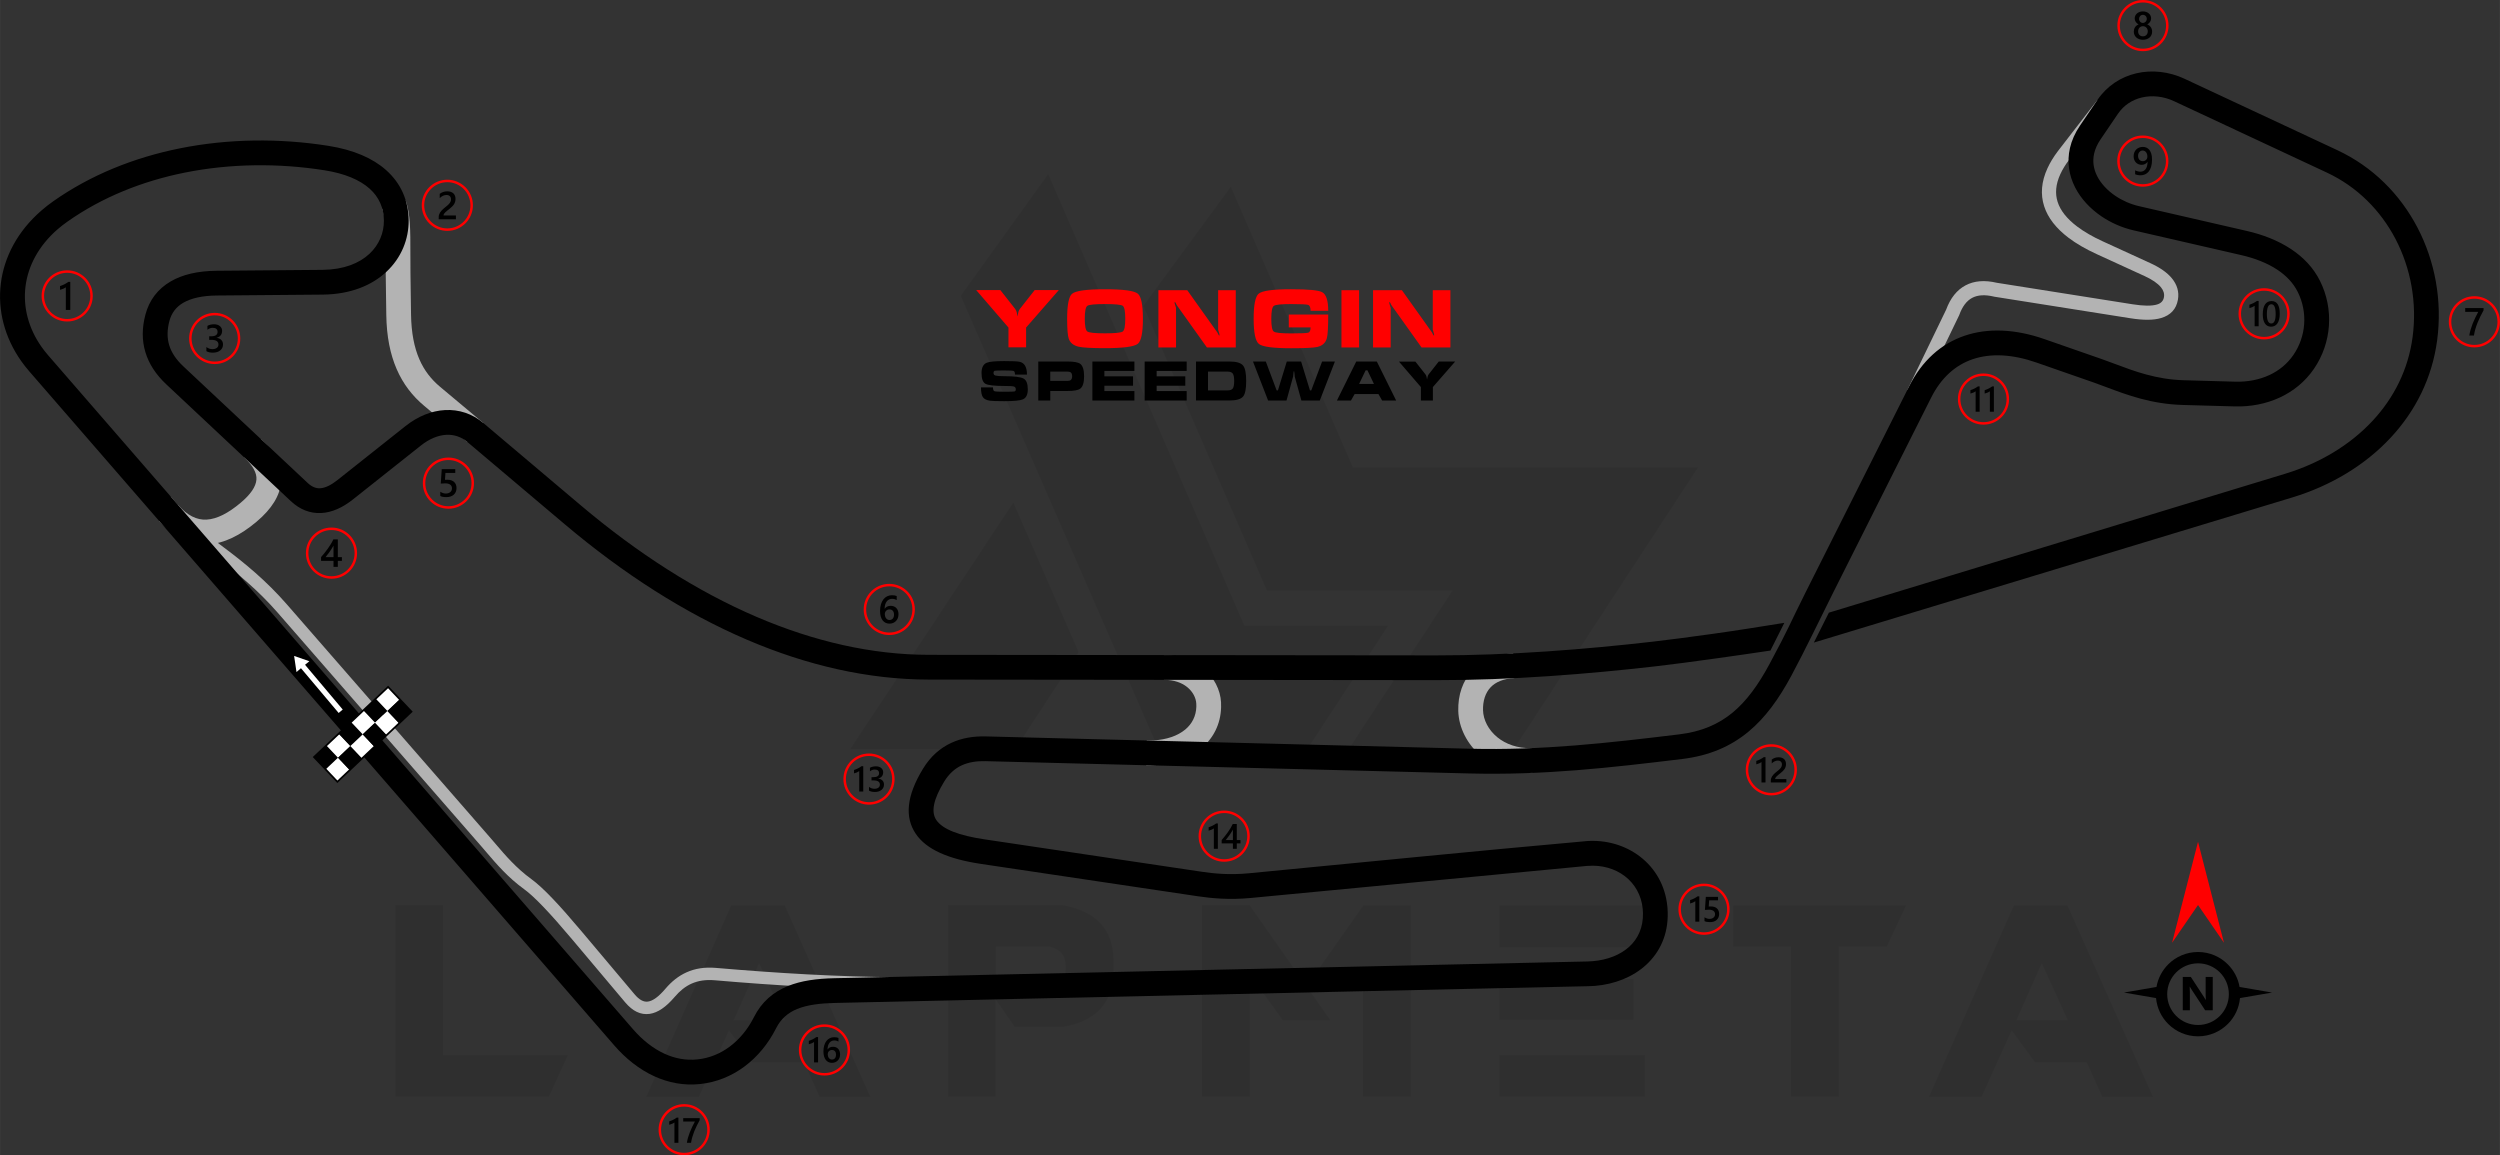 <?xml version="1.0" encoding="UTF-8"?>
<!DOCTYPE svg PUBLIC "-//W3C//DTD SVG 1.1//EN" "http://www.w3.org/Graphics/SVG/1.1/DTD/svg11.dtd">
<!-- Creator: CorelDRAW 2021 (64-Bit) -->
<svg xmlns="http://www.w3.org/2000/svg" xml:space="preserve" width="9.781in" height="4.52in" version="1.1" style="shape-rendering:geometricPrecision; text-rendering:geometricPrecision; image-rendering:optimizeQuality; fill-rule:evenodd; clip-rule:evenodd"
viewBox="0 0 7155.05 3306.56"
 xmlns:xlink="http://www.w3.org/1999/xlink"
 xmlns:xodm="http://www.corel.com/coreldraw/odm/2003">
 <rect x="0" y="0" width="7155.05" height="3306.56" fill="#333333" stroke="none"/>
 <defs>
  <style type="text/css">
   <![CDATA[
    .fil4 {fill:black}
    .fil5 {fill:white}
    .fil6 {fill:black;fill-rule:nonzero}
    .fil2 {fill:black;fill-rule:nonzero}
    .fil1 {fill:#B3B3B3;fill-rule:nonzero}
    .fil3 {fill:red;fill-rule:nonzero}
    .fil7 {fill:white;fill-rule:nonzero}
    .fil0 {fill:black;fill-opacity:0.071}
   ]]>
  </style>
 </defs>
 <g id="Layer_x0020_1">
  <path class="fil0" d="M1131.78 3138.58l0 -548.04 136.1 0 0 429.18 357.5 0 -54.44 118.86 -439.16 0zm1617.8 -2291.96l566.19 1297.51 425.55 0 231.37 -352.96 -411.03 0 -561.65 -1292.97 -250.43 348.42zm773.06 -312.13l349.33 803 988.1 0 -527.17 805.73 -471.82 0 0 -0.91 295.8 -451.86 -530.8 0 -353.87 -814.8 250.43 -341.16zm-435.53 1331.99l-181.47 277.65 -471.82 0 0 -0.91 466.38 -705.01 186.91 428.27zm-596.13 1273.01l-145.17 0 -44.46 -98.9 -147.9 0 -67.14 -91.64 -86.2 190.54 -150.62 0 243.17 -548.04 153.34 0 244.98 548.04zm-244.08 -219.58l-74.4 -163.32 -72.59 163.32 146.99 0zm603.39 -88.92l165.14 0c23.59,-7.26 35.38,-29.04 34.48,-65.33 0,-29.94 -14.52,-49 -45.36,-56.26l-154.25 0 0 121.59zm54.44 108.88l-55.35 -79.85 0 278.56 -136.1 0 0 -548.04 327.55 0c96.18,17.24 145.17,68.96 146.08,156.97l0 32.67c-0.91,88.92 -49,142.45 -144.27,158.79l-137.92 -0 0 0.91zm902.81 -19.96l-136.1 0 -94.36 -130.66 -0 349.33 -137.01 0 0 -548.04 136.1 0 231.38 329.37zm94.36 -328.46l136.1 0 0 547.13 -137.01 0 0 -335.72 -147.9 0 148.81 -211.41zm805.72 428.27l0 118.86 -416.47 0 0 -118.86 416.47 0zm-32.66 -217.76l0 117.05 -383.81 0 0 -117.05 383.81 0zm59.88 -210.51l-59.88 119.77 -383.81 0 0 -119.77 443.69 0zm390.16 117.95l-164.23 0 0 -117.95 494.51 0 -55.35 117.95 -137.01 0 0 429.18 -137.01 0 0 -429.18 -0.91 0zm1037.1 430.08l-145.18 0 -44.46 -98.9 -147.9 0 -67.14 -91.64 -86.2 190.54 -150.62 0 243.17 -548.04 153.34 0 244.98 548.04zm-244.08 -219.58l-74.4 -163.32 -72.59 163.32 146.99 0z"/>
  <path class="fil1" d="M1337.67 1265.08l-123.96 -103.77c-32.88,-27.53 -59.68,-61.46 -78.57,-105.05 -18.27,-42.17 -28.74,-92.94 -29.61,-155.25l-1.64 -118.24c-0.28,-20.44 -0.26,-39.8 -0.24,-57.91 0.05,-56.77 0.1,-100.28 -9.58,-127.4l66.96 -23.89c13.57,38.05 13.53,87.19 13.46,151.29 -0.02,17.73 -0.03,36.7 0.24,57.07l1.64 118.24c0.73,52.45 9.13,94.24 23.77,128.03 14.03,32.36 34.21,57.81 59.12,78.66l123.96 103.77 -45.56 54.45z"/>
  <path class="fil1" d="M3282 2119.36c6.27,0.16 12.75,0.05 19.39,-0.31 37.51,-2.06 68.91,-12.99 90.59,-30.89 19.58,-16.15 31.3,-38.67 31.99,-65.82 0.06,-2.54 0.01,-5.48 -0.18,-8.81 -0.88,-15.98 -9.7,-34.09 -26.7,-47.54 -15.22,-12.05 -37.04,-20.25 -65.87,-20.28l0 -70.84c46.44,0.05 83.07,14.44 109.76,35.56 34.01,26.92 51.76,64.88 53.65,99.21 0.25,4.51 0.31,9.31 0.18,14.36 -1.24,49.01 -22.43,89.67 -57.83,118.88 -33.29,27.46 -78.97,44.1 -131.71,47 -7.81,0.43 -16.13,0.54 -24.94,0.31l1.66 -70.84z"/>
  <path class="fil1" d="M4385.28 2212.1c-59.45,1.33 -108.57,-17.65 -144.43,-46.88 -42.21,-34.42 -66.02,-83.26 -67.22,-130.84 -1.12,-44.59 12.27,-86.21 41.86,-116.89 26.34,-27.31 64.56,-45.1 115.52,-47.42l3.06 70.84c-31.13,1.42 -53.3,11.06 -67.47,25.75 -15.71,16.29 -22.78,39.9 -22.13,66.05 0.69,27.52 15.25,56.42 41.1,77.5 23.79,19.39 57.12,31.97 98.32,31.05l1.39 70.84z"/>
  <path class="fil1" d="M5459.17 1115.36l110.75 -229.09c12.3,-33.28 30.85,-56.49 55.66,-69.63 24.67,-13.06 54.47,-15.49 89.4,-7.3l388.7 61.55c30.73,4.86 54.3,5.34 70.15,0.51 11.04,-3.36 17.61,-10.07 19.47,-20.7 1.75,-10.02 -1.29,-19.47 -8.43,-28.27 -9.47,-11.67 -25.49,-22.46 -46.9,-32.27l-137.21 -62.87c-31.54,-14.45 -58.5,-30.07 -80.59,-46.8 -35.44,-26.85 -59.05,-56.95 -69.71,-90.17 -10.92,-33.99 -8.15,-70.29 9.46,-108.71 7.44,-16.22 17.43,-32.69 30.05,-49.35l112.99 -146.23 32.38 24.45 -112.99 146.23c-11,14.52 -19.52,28.44 -25.6,41.73 -13.19,28.78 -15.48,55.32 -7.71,79.5 8.01,24.96 26.85,48.4 55.58,70.17 19.95,15.12 44.37,29.25 72.97,42.35l137.21 62.87c27.06,12.4 48.01,26.91 61.51,43.54 14.75,18.18 20.9,38.46 17,60.81 -4.77,27.29 -20.88,44.28 -47.73,52.45 -22.03,6.7 -51.55,6.56 -88.25,0.75l-389.2 -61.63 -1.51 -0.32c-25.42,-6.1 -46.15,-4.9 -62.15,3.57 -15.83,8.39 -28.12,24.61 -36.85,48.66l-0.38 1.05 -111.56 230.75 -36.51 -17.62z"/>
  <path class="fil1" d="M508.84 1444.53c27.08,31.2 54.58,44.08 82.1,42.66 30.24,-1.56 63.15,-19.07 97.54,-48.03 28.5,-23.99 43.84,-46.06 45.35,-66.43 1.43,-19.11 -10.02,-40.16 -34.94,-63.53l48.62 -51.67c41.55,38.96 60.26,78.95 57.16,120.48 -3.01,40.28 -26.88,78.49 -70.63,115.33 -46,38.73 -92.72,62.28 -139.5,64.7 -49.5,2.56 -96.42,-17.68 -139.33,-67.11l53.62 -46.39z"/>
  <path class="fil1" d="M2572.78 2832.38c-88.79,-0.69 -176.37,-3.59 -263.6,-8.21 -88.35,-4.67 -175.77,-11.02 -263.32,-18.56 -26.27,-2.26 -47.91,1.29 -66.27,9.46l-0.07 0c-18.47,8.21 -34.18,21.26 -48.31,37.87 -24.96,29.33 -48.67,45.62 -72.1,48.86 -25.45,3.52 -48.49,-7.57 -70.14,-33.29l-151.81 -180.31c-30.74,-36.51 -57.51,-66.95 -80.82,-91.39 -22.48,-23.57 -41.23,-40.96 -56.67,-52.16 -46.25,-33.58 -79.23,-72.22 -107.32,-105.14 -5.31,-6.22 -10.39,-12.18 -14.12,-16.46l-583.81 -669.82c-28.11,-32.25 -57.37,-60.9 -87.04,-87.05 -29.62,-26.1 -59.63,-49.65 -89.32,-71.81 -72.1,-53.8 -97.44,-79.51 -156.61,-150.31l27.23 -22.78c57.48,68.78 80.61,92.37 150.64,144.61 30.32,22.62 61.04,46.74 91.54,73.62 30.44,26.83 60.72,56.52 90.24,90.39l583.81 669.82c5.53,6.34 9.93,11.5 14.39,16.73 26.79,31.39 58.25,68.25 101.21,99.44 17.12,12.42 37.46,31.23 61.53,56.47 23.23,24.36 50.51,55.39 82.21,93.05l151.81 180.31c13.2,15.68 25.77,22.64 38.2,20.93 14.46,-2 30.94,-14.23 50.02,-36.64 17.42,-20.47 37.16,-36.73 60.89,-47.29 23.85,-10.64 51.22,-15.32 83.62,-12.53 88.67,7.63 175.91,13.99 262.21,18.56 87.42,4.63 174.51,7.53 261.94,8.21l-0.14 35.42z"/>
  <path class="fil2" d="M5165.24 1700.3l298.52 -594.07c37.29,-74.21 91.97,-122.36 158.52,-145.17 67.2,-23.03 145.49,-19.59 229.07,9.53l164.46 57.31c13.14,4.58 25.22,9.13 37.76,13.85 54.28,20.43 117.68,44.31 195.97,46.5l148.18 4.15c34.59,0.96 68.34,-5.35 97.9,-19.18 26.99,-12.62 50.59,-31.64 68.15,-57.22 18.33,-26.71 28.69,-57.3 30.85,-88.42 2.17,-31.19 -3.86,-62.96 -18.32,-91.97 -12.99,-26.06 -33.25,-46.76 -57.48,-62.99 -30.27,-20.27 -66.9,-33.86 -103.97,-42.39l-308.68 -70.99c-32.69,-7.51 -64.34,-21.44 -91.88,-40.15 -31.91,-21.67 -58.47,-49.97 -75.08,-82.48 -17.51,-34.26 -24.11,-72.81 -14.85,-113.06 4.87,-21.21 14.21,-42.73 28.75,-64.14l49.86 -73.4c27.48,-40.46 67.12,-65.78 110.95,-76.12 44.6,-10.52 93.64,-5.28 138.26,15.57l437.54 204.44c101.26,47.32 179.49,126.4 229.09,221.28 50.64,96.86 71.43,210.22 56.39,322.92 -14.45,108.31 -62.16,202.09 -131.97,277.47 -73.83,79.72 -172.31,138.62 -282.03,172.02l-1369.86 415.52 42.95 -85.61 1306.35 -397.69c97.98,-29.83 185.52,-81.99 250.64,-152.3 60.15,-64.94 101.23,-145.6 113.64,-238.58 13.11,-98.23 -4.92,-196.86 -48.89,-280.97 -42.62,-81.52 -109.66,-149.4 -196.31,-189.89l-437.54 -204.44c-29.92,-13.98 -62.6,-17.54 -92.15,-10.57 -27.18,6.41 -51.65,21.95 -68.44,46.68l-49.86 73.4c-9.29,13.67 -15.2,27.17 -18.2,40.24 -5.28,22.95 -1.41,45.13 8.74,65 11.05,21.62 29.38,40.89 51.75,56.09 20.22,13.73 43.63,24 67.98,29.6l308.68 70.99c44.61,10.26 89.38,27.08 127.59,52.66 34.08,22.82 62.8,52.41 81.65,90.22 20.16,40.45 28.57,84.8 25.54,128.36 -3.03,43.62 -17.5,86.43 -43.08,123.7 -25.02,36.46 -58.53,63.51 -96.76,81.39 -39.76,18.6 -84.51,27.12 -129.86,25.85l-148.18 -4.15c-90.43,-2.53 -159.71,-28.62 -219.02,-50.94 -12.97,-4.88 -25.45,-9.58 -36.09,-13.29l-164.46 -57.31c-68.22,-23.77 -130.66,-27.08 -182.67,-9.25 -49.12,16.83 -89.87,53.17 -118.23,109.61l-280.38 557.97c-39.61,78.83 -78.17,160.49 -119.8,238.05 -35.96,66.9 -74.72,120.37 -122.76,160.17 -51.39,42.57 -112.25,68.84 -189.85,78.26 -103.19,12.52 -202.3,24.2 -302.09,32.11 -99.67,7.89 -200.26,11.97 -306.75,9.27l-1385.67 -35.21c-24.46,-0.62 -47.48,2.76 -67.56,12.08 -19.13,8.88 -36.18,23.68 -50,46.36 -31.2,51.19 -38.12,87.12 -22.49,110.11 18.07,26.57 64.79,44.29 137.91,55.2l620.69 92.59c17.82,2.66 38.08,5.15 60.05,6.25 22.53,1.13 47.52,0.97 74.78,-1.62 321.32,-30.63 643.1,-63.37 964.54,-91.9l0.14 -0.14c58.35,-4.82 113.69,11.68 156.08,44.32 42.93,33.06 72.31,82.44 78.07,142.9l0.21 2.65 0.14 0.28c0.3,3.65 0.52,8.46 0.65,14.39 1.39,62.76 -22.34,113.21 -61.57,149.35 -37.93,34.93 -90.01,55.68 -147.13,60.4 -4.84,0.4 -11.03,0.69 -18.55,0.85l-2156.45 47.95c-42.14,0.94 -78.88,5.39 -108.05,17.32 -25.89,10.58 -46.42,27.85 -60.26,55.32 -22.02,43.68 -53.07,81.72 -91.09,109.8 -36.55,27 -79.39,44.8 -126.77,49.71 -46.51,4.82 -90.54,-3.93 -130.8,-22.37 -43.29,-19.83 -81.89,-50.84 -114.15,-88l-1674.66 -1929.67c-8.39,-9.67 -16.03,-19.4 -22.9,-29.15 -47.9,-67.92 -67.75,-145.89 -58.36,-222.03 9.36,-75.9 47.72,-149.52 116.22,-208.97 10.58,-9.18 21.66,-17.89 33.24,-26.05 107.83,-76.05 232.41,-125.6 362.69,-151.8 139.65,-28.09 285.84,-29.23 424.78,-7.35 73.23,11.53 128,35.94 165.7,69.52 43.09,38.38 63.89,87.79 64.54,143.4l0.01 0.58c0.46,53.88 -20.92,107.11 -63.62,147.08 -41.21,38.58 -102.03,64.4 -181.56,65.3l-303.62 2.6c-41.59,0.35 -73.6,7.6 -96.43,20.88 -20.38,11.86 -33.43,29.35 -39.4,51.67 -6.79,25.36 -7.06,48.4 -0.74,69.39 6.41,21.27 19.89,41.44 40.52,60.78l355.89 333.74c11.68,10.96 23.5,15.79 35.3,15.22 14.71,-0.72 31.55,-8.94 50.06,-23.62l194.49 -154.31c35.99,-28.55 75.14,-43.89 113.23,-45.91 39.86,-2.11 77.94,10.25 109.81,37.19l278.39 235.22c162.97,137.7 332.57,246.32 503.88,319.68 164.12,70.29 329.67,108.26 492.25,108.44l1451.85 1.62c104.48,0.12 211.78,-4.23 317.33,-11.36 104.76,-7.08 207.42,-16.98 303.63,-28 44.83,-5.14 108.34,-13.53 172.41,-22.46 69.81,-9.72 152.56,-23.18 203.64,-31.35l-39.81 79.34c-45.86,6.9 -100.91,14.89 -154.11,22.29 -66.25,9.22 -130.7,17.76 -174.08,22.74 -96.86,11.11 -200.57,21.09 -306.96,28.28 -105.6,7.14 -214.27,11.48 -322.05,11.36l-1451.85 -1.62c-172.65,-0.19 -347.51,-40.11 -520.03,-114 -178,-76.24 -353.67,-188.62 -521.94,-330.79l-278.39 -235.22c-17.57,-14.85 -38.51,-21.67 -60.36,-20.52 -23.44,1.24 -48.53,11.47 -72.67,30.62l-194.49 154.31c-30.11,23.89 -60.54,37.42 -90.9,38.9 -31.3,1.53 -60.59,-9.39 -87.25,-34.39l-355.89 -333.74c-29.91,-28.05 -49.86,-58.64 -59.96,-92.18 -10.19,-33.82 -10.08,-69.67 0.18,-108 10.93,-40.82 34.91,-72.89 72.46,-94.73 33.25,-19.34 76.96,-29.86 131.44,-30.33l303.62 -2.6c60.11,-0.68 104.71,-18.91 133.78,-46.13 27.56,-25.79 41.37,-60.07 41.11,-94.72l-0.01 -0.58c-0.39,-35.31 -13.58,-66.67 -40.93,-91.03 -27.96,-24.9 -70.59,-43.33 -129.31,-52.57 -131.07,-20.64 -268.77,-19.6 -400.05,6.8 -120.74,24.29 -236.09,70.12 -335.74,140.41 -10.03,7.08 -19.26,14.29 -27.69,21.6 -54.4,47.21 -84.77,104.93 -92.05,163.96 -7.25,58.8 8.35,119.39 45.85,172.58 5.8,8.23 11.96,16.11 18.46,23.59l1674.66 1929.67c25.95,29.9 56.43,54.58 89.98,69.95 29.14,13.35 60.85,19.7 94.13,16.26 34.18,-3.54 65.2,-16.47 91.77,-36.09 28.97,-21.4 52.83,-50.78 69.98,-84.8 22.25,-44.13 55.27,-71.89 96.94,-88.93 38.4,-15.7 83.27,-21.49 133.33,-22.6l2156.45 -47.95c3.46,-0.07 8.18,-0.36 14.1,-0.85 41.7,-3.44 78.87,-17.8 104.9,-41.78 24.73,-22.78 39.69,-55.08 38.79,-95.73 -0.05,-2.14 -0.26,-5.55 -0.65,-10.22l0.11 -0.01 -0.16 -1.81c-3.8,-39.65 -22.94,-71.93 -50.87,-93.45 -28.47,-21.93 -66.35,-32.95 -106.9,-29.6l-0.01 -0.12 -963.83 91.88c-31.21,2.97 -59.49,3.17 -84.79,1.9 -25.85,-1.3 -48.03,-3.98 -67,-6.81l-620.69 -92.59c-93.19,-13.9 -156,-41.26 -186.25,-85.76 -32.69,-48.07 -26.73,-109.21 20.55,-186.79 21.69,-35.59 49.33,-59.24 80.84,-73.86 30.55,-14.17 64.11,-19.35 98.95,-18.47l1385.67 35.21c102.43,2.6 200.93,-1.46 299.53,-9.27 98.47,-7.8 196.84,-19.39 299.31,-31.83 63.09,-7.66 112.07,-28.61 152.9,-62.42 40.35,-33.42 73.81,-79.98 105.55,-139.05 57.67,-107.25 56.04,-110.94 100.8,-200.01z"/>
  <g id="_1806175255296">
   <path class="fil3" d="M7081.81 847.79c20.22,0 38.54,8.2 51.79,21.45 13.25,13.25 21.45,31.57 21.45,51.79 0,20.22 -8.2,38.54 -21.45,51.79 -13.25,13.25 -31.57,21.45 -51.79,21.45 -20.22,0 -38.54,-8.2 -51.79,-21.45 -13.25,-13.25 -21.45,-31.57 -21.45,-51.79 0,-20.22 8.2,-38.54 21.45,-51.79 13.25,-13.25 31.57,-21.45 51.79,-21.45zm46.76 26.48c-11.96,-11.96 -28.5,-19.37 -46.76,-19.37 -18.26,0 -34.79,7.4 -46.76,19.37 -11.97,11.96 -19.37,28.5 -19.37,46.76 0,18.26 7.4,34.79 19.37,46.76 11.97,11.96 28.5,19.37 46.76,19.37 18.26,0 34.79,-7.4 46.76,-19.37 11.96,-11.96 19.37,-28.5 19.37,-46.76 0,-18.26 -7.4,-34.79 -19.37,-46.76z"/>
   <path class="fil4" d="M7108.08 888.08c-3.29,6.03 -6.4,12 -9.32,17.89 -2.93,5.92 -5.58,11.83 -7.95,17.8 -2.38,5.95 -4.44,11.96 -6.2,18 -1.76,6.07 -3.1,12.24 -4.06,18.57l-13.32 0c0.88,-5.63 2.13,-11.24 3.76,-16.86 1.62,-5.61 3.54,-11.21 5.73,-16.82 2.19,-5.62 4.64,-11.25 7.38,-16.92 2.71,-5.67 5.61,-11.4 8.68,-17.16l-37.23 0 0 -10.86 52.54 0 0 6.36z"/>
  </g>
  <g id="_1806175257216">
   <path class="fil3" d="M2545.1 1671.04c20.22,0 38.54,8.2 51.79,21.45 13.25,13.25 21.45,31.57 21.45,51.79 0,20.22 -8.2,38.54 -21.45,51.79 -13.25,13.25 -31.57,21.45 -51.79,21.45 -20.22,0 -38.53,-8.2 -51.78,-21.45 -13.25,-13.25 -21.45,-31.57 -21.45,-51.79 0,-20.22 8.2,-38.54 21.45,-51.79 13.25,-13.25 31.56,-21.45 51.78,-21.45zm46.76 26.48c-11.96,-11.96 -28.5,-19.37 -46.76,-19.37 -18.26,0 -34.79,7.4 -46.76,19.37 -11.97,11.97 -19.37,28.5 -19.37,46.76 0,18.26 7.4,34.79 19.37,46.76 11.96,11.96 28.5,19.37 46.76,19.37 18.26,0 34.79,-7.4 46.76,-19.37 11.96,-11.96 19.37,-28.5 19.37,-46.76 0,-18.26 -7.4,-34.79 -19.37,-46.76z"/>
   <path class="fil4" d="M2571.49 1758.29c0,3.95 -0.65,7.56 -1.95,10.81 -1.29,3.24 -3.09,6.04 -5.39,8.4 -2.3,2.36 -5.03,4.19 -8.2,5.48 -3.17,1.31 -6.59,1.95 -10.29,1.95 -3.95,0 -7.58,-0.77 -10.88,-2.3 -3.31,-1.54 -6.16,-3.82 -8.55,-6.85 -2.4,-3.03 -4.25,-6.81 -5.58,-11.32 -1.31,-4.51 -1.96,-9.75 -1.96,-15.7 0,-7.28 0.86,-13.74 2.6,-19.37 1.74,-5.61 4.12,-10.33 7.15,-14.13 3.03,-3.82 6.6,-6.7 10.71,-8.67 4.08,-1.98 8.52,-2.98 13.27,-2.98 2.96,0 5.65,0.21 8.08,0.62 2.44,0.4 4.38,0.96 5.84,1.65l0 11.45c-1.87,-0.95 -3.86,-1.76 -5.99,-2.41 -2.11,-0.66 -4.54,-0.99 -7.28,-0.99 -3.07,0 -5.92,0.62 -8.5,1.87 -2.6,1.23 -4.84,3.05 -6.72,5.44 -1.89,2.4 -3.37,5.37 -4.45,8.89 -1.07,3.52 -1.63,7.6 -1.66,12.2l0.33 0c1.68,-2.6 3.95,-4.64 6.81,-6.14 2.88,-1.5 6.25,-2.25 10.12,-2.25 3.44,0 6.53,0.54 9.3,1.66 2.75,1.12 5.11,2.71 7.06,4.83 1.97,2.1 3.48,4.66 4.53,7.67 1.07,3.02 1.59,6.41 1.59,10.17zm-12.82 1.04c0,-2.26 -0.28,-4.32 -0.81,-6.19 -0.52,-1.87 -1.32,-3.46 -2.41,-4.79 -1.07,-1.35 -2.43,-2.38 -4.06,-3.1 -1.61,-0.73 -3.54,-1.09 -5.73,-1.09 -2.19,0 -4.12,0.39 -5.78,1.18 -1.66,0.79 -3.05,1.81 -4.19,3.09 -1.14,1.27 -1.98,2.75 -2.54,4.38 -0.56,1.64 -0.86,3.33 -0.86,5.05 0,1.87 0.28,3.78 0.81,5.73 0.52,1.96 1.35,3.74 2.43,5.35 1.11,1.61 2.51,2.92 4.2,3.97 1.7,1.05 3.72,1.57 6.06,1.57 2.08,0 3.93,-0.39 5.54,-1.16 1.61,-0.77 2.95,-1.83 4.02,-3.18 1.09,-1.35 1.91,-2.96 2.47,-4.8 0.56,-1.85 0.86,-3.85 0.86,-6.01z"/>
  </g>
  <g id="_1806175259568">
   <path class="fil3" d="M1283.3 1309.54c20.22,0 38.54,8.2 51.79,21.45 13.25,13.25 21.45,31.56 21.45,51.78 0,20.22 -8.2,38.54 -21.45,51.79 -13.25,13.25 -31.57,21.45 -51.79,21.45 -20.22,0 -38.53,-8.2 -51.78,-21.45 -13.25,-13.25 -21.45,-31.57 -21.45,-51.79 0,-20.22 8.2,-38.54 21.45,-51.78 13.25,-13.25 31.56,-21.45 51.78,-21.45zm46.76 26.48c-11.96,-11.97 -28.5,-19.37 -46.76,-19.37 -18.26,0 -34.79,7.4 -46.76,19.37 -11.97,11.96 -19.37,28.5 -19.37,46.76 0,18.26 7.4,34.79 19.37,46.76 11.96,11.96 28.5,19.37 46.76,19.37 18.26,0 34.79,-7.4 46.76,-19.37 11.96,-11.96 19.37,-28.5 19.37,-46.76 0,-18.26 -7.4,-34.79 -19.37,-46.76z"/>
   <path class="fil4" d="M1260.07 1419.56l0 -12.22c5.16,3.48 10.39,5.2 15.69,5.2 5.33,0 9.64,-1.35 12.87,-4.08 3.25,-2.71 4.88,-6.34 4.88,-10.89 0,-4.45 -1.64,-7.91 -4.96,-10.4 -3.31,-2.49 -8.04,-3.72 -14.22,-3.72 -2.12,0 -6.42,0.2 -12.89,0.65l2.81 -41.34 38.7 0 0 10.86 -28.12 0 -1.31 19.69c2.53,-0.15 4.81,-0.22 6.85,-0.22 8.33,0 14.79,2.13 19.34,6.42 4.55,4.27 6.83,10.13 6.83,17.54 0,7.78 -2.62,14.03 -7.82,18.73 -5.2,4.7 -12.37,7.04 -21.47,7.04 -7.67,0 -13.4,-1.07 -17.16,-3.24z"/>
  </g>
  <g id="_1806175258608">
   <path class="fil3" d="M614.42 895.46c20.22,0 38.53,8.2 51.79,21.45 13.25,13.25 21.45,31.57 21.45,51.79 0,20.22 -8.2,38.54 -21.45,51.79 -13.25,13.25 -31.57,21.45 -51.79,21.45 -20.22,0 -38.53,-8.2 -51.79,-21.45 -13.25,-13.25 -21.45,-31.57 -21.45,-51.79 0,-20.22 8.2,-38.54 21.45,-51.79 13.25,-13.25 31.57,-21.45 51.79,-21.45zm46.76 26.48c-11.97,-11.96 -28.5,-19.37 -46.76,-19.37 -18.26,0 -34.79,7.4 -46.76,19.37 -11.96,11.96 -19.37,28.5 -19.37,46.76 0,18.26 7.4,34.79 19.37,46.76 11.96,11.96 28.5,19.37 46.76,19.37 18.26,0 34.79,-7.4 46.76,-19.37 11.96,-11.96 19.37,-28.5 19.37,-46.76 0,-18.26 -7.4,-34.79 -19.37,-46.76z"/>
   <path class="fil4" d="M590.65 1005.12l0 -11.96c5.13,4.06 10.89,6.08 17.33,6.08 5.22,0 9.41,-1.18 12.53,-3.56 3.13,-2.38 4.68,-5.59 4.68,-9.66 0,-8.91 -6.81,-13.38 -20.46,-13.38l-6.08 0 0 -10.2 5.82 0c12.09,0 18.13,-4.19 18.13,-12.59 0,-7.75 -4.71,-11.62 -14.13,-11.62 -5.28,0 -10.22,1.87 -14.86,5.64l0 -11.29c5.34,-3 11.64,-4.51 18.91,-4.51 6.98,0 12.57,1.76 16.79,5.28 4.19,3.5 6.31,7.99 6.31,13.47 0,10.35 -5.28,17.01 -15.79,19.97l0 0.23c5.67,0.54 10.14,2.52 13.44,5.93 3.29,3.43 4.92,7.69 4.92,12.8 0,7.06 -2.64,12.76 -7.93,17.08 -5.31,4.34 -12.3,6.5 -20.96,6.5 -7.79,0 -14,-1.41 -18.64,-4.21z"/>
  </g>
  <g id="_1806175258800">
   <path class="fil3" d="M948.67 1509.9c20.22,0 38.53,8.2 51.78,21.45 13.25,13.25 21.45,31.57 21.45,51.79 0,20.22 -8.2,38.53 -21.45,51.79 -13.25,13.25 -31.56,21.45 -51.78,21.45 -20.22,0 -38.54,-8.2 -51.79,-21.45 -13.25,-13.25 -21.45,-31.57 -21.45,-51.79 0,-20.22 8.2,-38.54 21.45,-51.79 13.25,-13.25 31.57,-21.45 51.79,-21.45zm46.76 26.48c-11.97,-11.96 -28.5,-19.37 -46.76,-19.37 -18.26,0 -34.79,7.4 -46.76,19.37 -11.96,11.97 -19.37,28.5 -19.37,46.76 0,18.26 7.4,34.79 19.37,46.76 11.97,11.96 28.5,19.37 46.76,19.37 18.26,0 34.79,-7.4 46.76,-19.37 11.96,-11.97 19.37,-28.5 19.37,-46.76 0,-18.26 -7.4,-34.79 -19.37,-46.76z"/>
   <path class="fil4" d="M966.79 1543.83l0 50.77 11.68 0 0 10.57 -11.68 0 0 17.27 -12.34 0 0 -17.27 -35.6 0 0 -10.69c3.22,-3.63 6.51,-7.55 9.9,-11.77 3.39,-4.21 6.64,-8.53 9.77,-12.93 3.12,-4.4 6,-8.82 8.68,-13.23 2.68,-4.44 4.92,-8.66 6.74,-12.72l12.84 0zm-12.34 50.77l0 -33.02c-3.98,7.17 -7.93,13.42 -11.83,18.76 -3.89,5.33 -7.52,10.09 -10.93,14.26l22.76 0z"/>
  </g>
  <g id="_1806175259520">
   <path class="fil3" d="M6133.21 0c20.22,0 38.54,8.2 51.79,21.45 13.25,13.25 21.45,31.57 21.45,51.79 0,20.22 -8.2,38.54 -21.45,51.79 -13.25,13.25 -31.57,21.45 -51.79,21.45 -20.22,0 -38.53,-8.2 -51.78,-21.45 -13.25,-13.25 -21.45,-31.57 -21.45,-51.79 0,-20.22 8.2,-38.54 21.45,-51.79 13.25,-13.25 31.56,-21.45 51.78,-21.45zm46.76 26.48c-11.97,-11.96 -28.5,-19.37 -46.76,-19.37 -18.26,0 -34.79,7.4 -46.76,19.37 -11.96,11.97 -19.37,28.5 -19.37,46.76 0,18.26 7.4,34.79 19.37,46.76 11.97,11.96 28.5,19.37 46.76,19.37 18.26,0 34.79,-7.4 46.76,-19.37 11.96,-11.96 19.37,-28.5 19.37,-46.76 0,-18.26 -7.4,-34.79 -19.37,-46.76z"/>
   <path class="fil4" d="M6107.01 90.65c0,-2.26 0.28,-4.45 0.84,-6.57 0.56,-2.13 1.42,-4.08 2.55,-5.88 1.14,-1.8 2.56,-3.41 4.29,-4.83 1.72,-1.42 3.72,-2.56 6.03,-3.44 -3.41,-1.91 -6.1,-4.34 -8.12,-7.31 -2,-3 -3.01,-6.29 -3.01,-9.9 0,-2.9 0.6,-5.56 1.8,-8.01 1.18,-2.45 2.83,-4.57 4.92,-6.37 2.12,-1.8 4.59,-3.18 7.43,-4.19 2.86,-1.01 5.97,-1.51 9.32,-1.51 3.41,0 6.53,0.52 9.42,1.54 2.86,1.03 5.35,2.43 7.45,4.23 2.1,1.79 3.74,3.91 4.9,6.36 1.18,2.45 1.76,5.09 1.76,7.95 0,3.61 -1.01,6.91 -3.01,9.9 -2.02,2.98 -4.68,5.41 -8.01,7.31 2.26,0.88 4.27,2.02 6.01,3.43 1.74,1.4 3.18,2.99 4.36,4.79 1.16,1.8 2.04,3.74 2.64,5.88 0.58,2.12 0.86,4.32 0.86,6.63 0,3.44 -0.64,6.59 -1.91,9.44 -1.29,2.84 -3.07,5.29 -5.37,7.31 -2.3,2.04 -5.07,3.61 -8.29,4.76 -3.2,1.13 -6.75,1.68 -10.63,1.68 -3.84,0 -7.36,-0.56 -10.56,-1.68 -3.2,-1.14 -5.95,-2.71 -8.27,-4.76 -2.32,-2.02 -4.14,-4.47 -5.43,-7.31 -1.31,-2.85 -1.95,-5.99 -1.95,-9.44zm12.39 -1.09c0,2.23 0.32,4.23 0.97,6.03 0.67,1.79 1.59,3.31 2.81,4.55 1.2,1.24 2.66,2.19 4.36,2.84 1.7,0.65 3.59,0.99 5.67,0.99 2,0 3.85,-0.34 5.54,-1.01 1.68,-0.67 3.12,-1.64 4.36,-2.9 1.22,-1.28 2.19,-2.79 2.88,-4.57 0.69,-1.76 1.03,-3.74 1.03,-5.93 0,-2.02 -0.31,-3.91 -0.97,-5.69 -0.67,-1.76 -1.59,-3.31 -2.81,-4.62 -1.2,-1.33 -2.66,-2.36 -4.36,-3.12 -1.7,-0.77 -3.59,-1.16 -5.67,-1.16 -1.96,0 -3.82,0.35 -5.5,1.06 -1.71,0.71 -3.17,1.72 -4.4,3.02 -1.22,1.31 -2.17,2.84 -2.88,4.64 -0.69,1.79 -1.03,3.74 -1.03,5.88zm2.68 -35.54c0,1.65 0.3,3.17 0.88,4.59 0.58,1.4 1.36,2.62 2.35,3.67 0.99,1.05 2.15,1.85 3.48,2.43 1.32,0.6 2.77,0.88 4.3,0.88 1.54,0 2.98,-0.3 4.31,-0.9 1.33,-0.6 2.51,-1.43 3.52,-2.47 0.99,-1.05 1.8,-2.26 2.38,-3.67 0.58,-1.4 0.88,-2.92 0.88,-4.53 0,-1.64 -0.28,-3.18 -0.84,-4.61 -0.58,-1.42 -1.35,-2.66 -2.34,-3.66 -0.99,-1.03 -2.15,-1.83 -3.5,-2.42 -1.37,-0.58 -2.83,-0.88 -4.4,-0.88 -1.65,0 -3.14,0.3 -4.49,0.9 -1.35,0.6 -2.51,1.44 -3.48,2.51 -0.97,1.05 -1.72,2.28 -2.25,3.68 -0.54,1.41 -0.8,2.9 -0.8,4.47z"/>
  </g>
  <g id="_1806175259376">
   <path class="fil3" d="M2487.1 2156.55c20.22,0 38.53,8.2 51.78,21.45 13.25,13.25 21.45,31.56 21.45,51.78 0,20.22 -8.2,38.54 -21.45,51.79 -13.25,13.25 -31.56,21.45 -51.78,21.45 -20.22,0 -38.54,-8.2 -51.79,-21.45 -13.25,-13.25 -21.45,-31.57 -21.45,-51.79 0,-20.22 8.2,-38.53 21.45,-51.78 13.25,-13.25 31.57,-21.45 51.79,-21.45zm46.76 26.48c-11.96,-11.97 -28.5,-19.37 -46.76,-19.37 -18.26,0 -34.79,7.4 -46.76,19.37 -11.96,11.96 -19.37,28.5 -19.37,46.76 0,18.26 7.4,34.79 19.37,46.76 11.96,11.96 28.5,19.37 46.76,19.37 18.26,0 34.79,-7.4 46.76,-19.37 11.97,-11.96 19.37,-28.5 19.37,-46.76 0,-18.26 -7.4,-34.79 -19.37,-46.76z"/>
   <path class="fil4" d="M2470.63 2192.92l0 72.54 -11.48 0 0 -58.49c-2.08,1.48 -4.31,2.75 -6.71,3.78 -2.38,1.04 -5.12,1.96 -8.19,2.75l0 -9.8c1.92,-0.62 3.77,-1.28 5.54,-1.98 1.79,-0.69 3.55,-1.47 5.27,-2.33 1.74,-0.86 3.48,-1.83 5.26,-2.87 1.76,-1.07 3.58,-2.26 5.47,-3.62l4.85 0zm16.42 69.93l0 -10.79c4.63,3.67 9.83,5.49 15.64,5.49 4.71,0 8.49,-1.06 11.32,-3.21 2.82,-2.14 4.22,-5.05 4.22,-8.72 0,-8.04 -6.15,-12.07 -18.46,-12.07l-5.49 0 0 -9.21 5.26 0c10.91,0 16.36,-3.78 16.36,-11.36 0,-6.99 -4.25,-10.49 -12.75,-10.49 -4.76,0 -9.22,1.69 -13.41,5.09l0 -10.19c4.82,-2.7 10.51,-4.07 17.06,-4.07 6.3,0 11.35,1.59 15.15,4.76 3.79,3.16 5.69,7.21 5.69,12.16 0,9.34 -4.76,15.35 -14.26,18.02l0 0.2c5.12,0.49 9.15,2.28 12.13,5.35 2.98,3.09 4.44,6.94 4.44,11.55 0,6.37 -2.38,11.52 -7.16,15.42 -4.8,3.92 -11.1,5.86 -18.92,5.86 -7.03,0 -12.64,-1.27 -16.82,-3.8z"/>
  </g>
  <g id="_1806175260144">
   <path class="fil3" d="M4876.93 2529.02c20.22,0 38.54,8.2 51.79,21.45 13.25,13.25 21.45,31.57 21.45,51.79 0,20.22 -8.2,38.53 -21.45,51.79 -13.25,13.25 -31.57,21.45 -51.79,21.45 -20.22,0 -38.54,-8.2 -51.78,-21.45 -13.25,-13.25 -21.45,-31.57 -21.45,-51.79 0,-20.22 8.2,-38.54 21.45,-51.79 13.25,-13.25 31.56,-21.45 51.78,-21.45zm46.76 26.48c-11.96,-11.96 -28.5,-19.37 -46.76,-19.37 -18.26,0 -34.79,7.4 -46.76,19.37 -11.97,11.97 -19.37,28.5 -19.37,46.76 0,18.26 7.4,34.79 19.37,46.76 11.96,11.96 28.5,19.37 46.76,19.37 18.26,0 34.79,-7.4 46.76,-19.37 11.96,-11.96 19.37,-28.5 19.37,-46.76 0,-18.26 -7.4,-34.79 -19.37,-46.76z"/>
   <path class="fil4" d="M4863.55 2565.35l0 72.54 -11.49 0 0 -58.49c-2.08,1.48 -4.31,2.75 -6.71,3.78 -2.38,1.05 -5.12,1.96 -8.19,2.75l0 -9.8c1.93,-0.62 3.77,-1.28 5.54,-1.98 1.79,-0.69 3.55,-1.47 5.27,-2.33 1.73,-0.86 3.48,-1.83 5.25,-2.87 1.76,-1.07 3.58,-2.26 5.48,-3.62l4.85 0zm14.79 70.91l0 -11.03c4.66,3.14 9.37,4.69 14.16,4.69 4.81,0 8.7,-1.22 11.62,-3.68 2.94,-2.45 4.41,-5.72 4.41,-9.83 0,-4.02 -1.48,-7.15 -4.48,-9.39 -2.99,-2.25 -7.26,-3.36 -12.83,-3.36 -1.91,0 -5.79,0.19 -11.64,0.59l2.53 -37.31 34.93 0 0 9.8 -25.38 0 -1.18 17.76c2.28,-0.14 4.34,-0.2 6.18,-0.2 7.52,0 13.35,1.92 17.45,5.79 4.1,3.85 6.16,9.14 6.16,15.83 0,7.02 -2.36,12.67 -7.06,16.91 -4.69,4.24 -11.16,6.35 -19.37,6.35 -6.92,0 -12.09,-0.96 -15.49,-2.92z"/>
  </g>
  <g id="_1806175258848">
   <path class="fil3" d="M6132.84 387.85c20.22,0 38.53,8.2 51.79,21.45 13.25,13.25 21.45,31.56 21.45,51.79 0,20.22 -8.2,38.53 -21.45,51.78 -13.25,13.25 -31.57,21.45 -51.79,21.45 -20.22,0 -38.54,-8.2 -51.79,-21.45 -13.25,-13.25 -21.45,-31.56 -21.45,-51.78 0,-20.22 8.2,-38.54 21.45,-51.79 13.25,-13.25 31.57,-21.45 51.79,-21.45zm46.76 26.48c-11.97,-11.96 -28.5,-19.37 -46.76,-19.37 -18.26,0 -34.79,7.4 -46.76,19.37 -11.96,11.97 -19.37,28.5 -19.37,46.76 0,18.26 7.4,34.79 19.37,46.76 11.96,11.96 28.5,19.37 46.76,19.37 18.26,0 34.79,-7.4 46.76,-19.37 11.96,-11.96 19.37,-28.5 19.37,-46.76 0,-18.26 -7.4,-34.79 -19.37,-46.76z"/>
   <path class="fil4" d="M6159.18 456.78c0,7.86 -0.84,14.62 -2.54,20.29 -1.71,5.67 -4.05,10.33 -7.02,13.98 -2.98,3.65 -6.47,6.34 -10.46,8.08 -4.01,1.74 -8.31,2.6 -12.92,2.6 -1.49,0 -3.01,-0.1 -4.53,-0.26 -1.51,-0.19 -2.95,-0.43 -4.32,-0.71 -1.39,-0.3 -2.62,-0.62 -3.74,-0.97 -1.11,-0.33 -2.04,-0.67 -2.77,-1.01l0 -11.45c0.77,0.47 1.72,0.96 2.86,1.44 1.12,0.51 2.36,0.94 3.69,1.33 1.35,0.37 2.73,0.69 4.17,0.92 1.44,0.24 2.85,0.37 4.19,0.37 3.1,0 5.93,-0.62 8.48,-1.81 2.55,-1.22 4.7,-3 6.49,-5.37 1.79,-2.38 3.16,-5.33 4.14,-8.85 0.97,-3.54 1.46,-7.62 1.46,-12.26l-0.22 0c-0.65,1.16 -1.51,2.27 -2.6,3.32 -1.09,1.05 -2.32,1.96 -3.71,2.75 -1.39,0.79 -2.94,1.4 -4.62,1.89 -1.7,0.47 -3.52,0.71 -5.46,0.71 -3.29,0 -6.34,-0.58 -9.19,-1.74 -2.83,-1.14 -5.28,-2.77 -7.37,-4.9 -2.08,-2.12 -3.71,-4.7 -4.9,-7.73 -1.18,-3.03 -1.78,-6.42 -1.78,-10.14 0,-4.1 0.67,-7.79 2.02,-11.1 1.37,-3.32 3.22,-6.12 5.6,-8.44 2.38,-2.32 5.18,-4.12 8.38,-5.37 3.22,-1.28 6.72,-1.91 10.48,-1.91 3.54,0 6.91,0.67 10.07,2 3.17,1.35 5.93,3.46 8.33,6.36 2.4,2.92 4.28,6.66 5.71,11.27 1.4,4.61 2.1,10.18 2.1,16.73zm-13.27 -8.38c0,-2.64 -0.34,-5.04 -1.01,-7.19 -0.67,-2.15 -1.61,-4.01 -2.83,-5.54 -1.2,-1.54 -2.64,-2.74 -4.31,-3.56 -1.64,-0.84 -3.48,-1.28 -5.44,-1.28 -1.76,0 -3.43,0.36 -5.02,1.07 -1.59,0.71 -2.98,1.74 -4.17,3.05 -1.18,1.31 -2.13,2.9 -2.83,4.77 -0.69,1.85 -1.03,3.93 -1.03,6.2 0,2.49 0.33,4.68 1.01,6.57 0.67,1.91 1.61,3.5 2.83,4.81 1.2,1.29 2.66,2.29 4.36,2.96 1.68,0.67 3.57,1.01 5.61,1.01 1.83,0 3.52,-0.33 5.07,-1.01 1.55,-0.67 2.9,-1.59 4.06,-2.75 1.14,-1.14 2.04,-2.51 2.71,-4.08 0.65,-1.57 0.97,-3.26 0.97,-5.04z"/>
  </g>
  <g id="_1806175260768">
   <path class="fil3" d="M6480.02 824.89c20.22,0 38.54,8.2 51.79,21.45 13.25,13.25 21.45,31.57 21.45,51.79 0,20.22 -8.2,38.54 -21.45,51.79 -13.25,13.25 -31.57,21.45 -51.79,21.45 -20.22,0 -38.53,-8.2 -51.78,-21.45 -13.25,-13.25 -21.45,-31.57 -21.45,-51.79 0,-20.22 8.2,-38.54 21.45,-51.79 13.25,-13.25 31.56,-21.45 51.78,-21.45zm46.76 26.48c-11.97,-11.96 -28.5,-19.37 -46.76,-19.37 -18.26,0 -34.79,7.4 -46.76,19.37 -11.96,11.96 -19.37,28.5 -19.37,46.76 0,18.26 7.4,34.79 19.37,46.76 11.96,11.96 28.5,19.37 46.76,19.37 18.26,0 34.79,-7.4 46.76,-19.37 11.96,-11.97 19.37,-28.5 19.37,-46.76 0,-18.26 -7.4,-34.79 -19.37,-46.76z"/>
   <path class="fil4" d="M6464.36 861.26l0 72.55 -11.49 0 0 -58.49c-2.07,1.49 -4.31,2.76 -6.7,3.78 -2.38,1.05 -5.12,1.96 -8.19,2.75l0 -9.8c1.92,-0.62 3.76,-1.28 5.54,-1.98 1.79,-0.69 3.55,-1.47 5.27,-2.33 1.74,-0.86 3.48,-1.83 5.26,-2.87 1.76,-1.07 3.58,-2.26 5.47,-3.62l4.85 0zm35.29 73.73c-7.38,0 -13.16,-3 -17.3,-9.05 -4.14,-6.03 -6.2,-14.76 -6.2,-26.18 0,-12.53 2.15,-22.01 6.47,-28.44 4.33,-6.43 10.56,-9.66 18.71,-9.66 15.61,0 23.39,12.13 23.39,36.38 0,12.01 -2.19,21.16 -6.6,27.48 -4.39,6.32 -10.56,9.48 -18.48,9.48zm1.15 -64.17c-8.62,0 -12.92,9.48 -12.92,28.44 0,17.76 4.22,26.62 12.67,26.62 8.31,0 12.47,-9.02 12.47,-27.06 0,-18.68 -4.07,-28.01 -12.21,-28.01z"/>
  </g>
  <g id="_1806175258512">
   <path class="fil3" d="M5069.61 2130.04c20.22,0 38.54,8.2 51.79,21.45 13.25,13.25 21.45,31.57 21.45,51.79 0,20.22 -8.2,38.53 -21.45,51.79 -13.25,13.25 -31.57,21.45 -51.79,21.45 -20.22,0 -38.53,-8.2 -51.78,-21.45 -13.25,-13.25 -21.45,-31.57 -21.45,-51.79 0,-20.22 8.2,-38.54 21.45,-51.79 13.25,-13.25 31.56,-21.45 51.78,-21.45zm46.76 26.48c-11.96,-11.96 -28.5,-19.37 -46.76,-19.37 -18.26,0 -34.79,7.4 -46.76,19.37 -11.97,11.97 -19.37,28.5 -19.37,46.76 0,18.26 7.4,34.79 19.37,46.76 11.96,11.96 28.5,19.37 46.76,19.37 18.26,0 34.79,-7.4 46.76,-19.37 11.96,-11.96 19.37,-28.5 19.37,-46.76 0,-18.26 -7.4,-34.79 -19.37,-46.76z"/>
   <path class="fil4" d="M5052.95 2167l0 72.54 -11.49 0 0 -58.49c-2.08,1.49 -4.31,2.76 -6.71,3.78 -2.38,1.05 -5.12,1.96 -8.19,2.75l0 -9.8c1.93,-0.62 3.77,-1.28 5.54,-1.98 1.79,-0.69 3.55,-1.47 5.27,-2.33 1.74,-0.86 3.48,-1.83 5.25,-2.87 1.76,-1.07 3.58,-2.26 5.48,-3.61l4.85 0zm59.72 72.54l-44.54 0 0 -5.49c0,-2.25 0.32,-4.36 0.94,-6.32 0.63,-1.96 1.47,-3.8 2.52,-5.54 1.06,-1.72 2.3,-3.36 3.72,-4.9 1.42,-1.54 2.93,-3.02 4.54,-4.46 1.62,-1.43 3.28,-2.82 4.95,-4.16 1.69,-1.33 3.34,-2.67 4.95,-4.02 1.52,-1.3 2.91,-2.55 4.16,-3.8 1.27,-1.23 2.33,-2.51 3.23,-3.83 0.89,-1.32 1.59,-2.7 2.08,-4.17 0.49,-1.47 0.74,-3.06 0.74,-4.78 0,-1.87 -0.29,-3.52 -0.86,-4.92 -0.59,-1.4 -1.39,-2.58 -2.44,-3.51 -1.03,-0.95 -2.26,-1.66 -3.68,-2.13 -1.42,-0.49 -2.97,-0.73 -4.66,-0.73 -2.89,0 -5.84,0.68 -8.85,2.03 -3,1.35 -5.89,3.38 -8.66,6.1l0 -11.05c1.45,-1.08 2.92,-2.02 4.41,-2.83 1.49,-0.81 3.02,-1.49 4.61,-2.03 1.57,-0.56 3.24,-0.94 4.98,-1.22 1.76,-0.27 3.61,-0.41 5.59,-0.41 3.21,0 6.12,0.42 8.72,1.26 2.6,0.85 4.83,2.08 6.69,3.72 1.84,1.64 3.26,3.67 4.27,6.12 1.02,2.43 1.51,5.23 1.51,8.41 0,2.87 -0.35,5.45 -1.07,7.74 -0.71,2.3 -1.71,4.43 -3,6.42 -1.3,1.98 -2.89,3.85 -4.73,5.65 -1.84,1.77 -3.91,3.61 -6.18,5.49 -1.93,1.56 -3.82,3.06 -5.73,4.53 -1.89,1.47 -3.59,2.9 -5.12,4.31 -1.52,1.4 -2.75,2.81 -3.68,4.2 -0.95,1.4 -1.42,2.81 -1.42,4.22l0 0.25 32.02 0 0 9.85z"/>
  </g>
  <g id="_1806175258368">
   <path class="fil3" d="M192.2 773.67c20.22,0 38.53,8.2 51.78,21.45 13.25,13.25 21.45,31.57 21.45,51.79 0,20.22 -8.2,38.53 -21.45,51.79 -13.25,13.25 -31.56,21.45 -51.78,21.45 -20.22,0 -38.54,-8.2 -51.79,-21.45 -13.25,-13.25 -21.45,-31.57 -21.45,-51.79 0,-20.22 8.2,-38.54 21.45,-51.79 13.25,-13.25 31.57,-21.45 51.79,-21.45zm46.76 26.48c-11.96,-11.96 -28.5,-19.37 -46.76,-19.37 -18.26,0 -34.79,7.4 -46.76,19.37 -11.96,11.96 -19.37,28.5 -19.37,46.76 0,18.26 7.4,34.79 19.37,46.76 11.96,11.96 28.5,19.37 46.76,19.37 18.26,0 34.79,-7.4 46.76,-19.37 11.97,-11.97 19.37,-28.5 19.37,-46.76 0,-18.26 -7.4,-34.79 -19.37,-46.76z"/>
   <path class="fil4" d="M201.04 806.71l0 80.38 -12.73 0 0 -64.81c-2.3,1.64 -4.77,3.05 -7.43,4.19 -2.64,1.16 -5.67,2.17 -9.08,3.05l0 -10.86c2.13,-0.69 4.17,-1.42 6.14,-2.19 1.98,-0.77 3.93,-1.63 5.84,-2.58 1.93,-0.96 3.85,-2.02 5.82,-3.18 1.95,-1.18 3.97,-2.51 6.07,-4.01l5.37 0z"/>
  </g>
  <g id="_1806175261488">
   <path class="fil3" d="M1280.19 514.34c20.22,0 38.54,8.2 51.79,21.45 13.25,13.25 21.45,31.57 21.45,51.79 0,20.22 -8.2,38.53 -21.45,51.78 -13.25,13.25 -31.57,21.45 -51.79,21.45 -20.22,0 -38.53,-8.2 -51.78,-21.45 -13.25,-13.25 -21.45,-31.56 -21.45,-51.78 0,-20.22 8.2,-38.54 21.45,-51.79 13.25,-13.25 31.56,-21.45 51.78,-21.45zm46.76 26.48c-11.96,-11.96 -28.5,-19.37 -46.76,-19.37 -18.26,0 -34.79,7.4 -46.76,19.37 -11.96,11.97 -19.37,28.5 -19.37,46.76 0,18.26 7.4,34.79 19.37,46.76 11.96,11.96 28.5,19.37 46.76,19.37 18.26,0 34.79,-7.4 46.76,-19.37 11.96,-11.97 19.37,-28.5 19.37,-46.76 0,-18.26 -7.4,-34.79 -19.37,-46.76z"/>
   <path class="fil4" d="M1304.86 627.55l-49.35 0 0 -6.08c0,-2.49 0.35,-4.83 1.05,-7 0.69,-2.17 1.63,-4.21 2.79,-6.14 1.18,-1.91 2.54,-3.72 4.12,-5.43 1.57,-1.7 3.25,-3.35 5.03,-4.94 1.8,-1.59 3.63,-3.12 5.48,-4.61 1.87,-1.47 3.7,-2.95 5.48,-4.45 1.68,-1.45 3.22,-2.83 4.6,-4.21 1.41,-1.37 2.58,-2.79 3.57,-4.25 0.99,-1.46 1.76,-3 2.3,-4.62 0.54,-1.63 0.82,-3.39 0.82,-5.3 0,-2.08 -0.32,-3.89 -0.95,-5.45 -0.66,-1.55 -1.54,-2.86 -2.7,-3.89 -1.14,-1.05 -2.51,-1.83 -4.08,-2.36 -1.57,-0.54 -3.29,-0.81 -5.16,-0.81 -3.2,0 -6.47,0.75 -9.81,2.25 -3.33,1.5 -6.53,3.74 -9.6,6.76l0 -12.24c1.61,-1.2 3.24,-2.24 4.89,-3.14 1.64,-0.9 3.35,-1.65 5.11,-2.25 1.74,-0.62 3.59,-1.05 5.52,-1.35 1.95,-0.3 4,-0.45 6.19,-0.45 3.56,0 6.78,0.47 9.66,1.4 2.88,0.94 5.35,2.3 7.41,4.12 2.04,1.82 3.61,4.07 4.73,6.78 1.13,2.69 1.67,5.8 1.67,9.32 0,3.18 -0.4,6.05 -1.18,8.57 -0.79,2.54 -1.89,4.9 -3.33,7.11 -1.44,2.19 -3.2,4.27 -5.24,6.26 -2.04,1.96 -4.34,4 -6.85,6.08 -2.13,1.72 -4.23,3.39 -6.35,5.01 -2.1,1.63 -3.98,3.22 -5.67,4.77 -1.69,1.56 -3.05,3.11 -4.08,4.66 -1.05,1.55 -1.57,3.11 -1.57,4.68l0 0.28 35.48 0 0 10.91z"/>
  </g>
  <g id="_1806175263024">
   <path class="fil3" d="M2359.61 2931.81c20.22,0 38.54,8.2 51.79,21.45 13.25,13.25 21.45,31.57 21.45,51.79 0,20.22 -8.2,38.53 -21.45,51.78 -13.25,13.25 -31.57,21.45 -51.79,21.45 -20.22,0 -38.53,-8.2 -51.78,-21.45 -13.25,-13.25 -21.45,-31.56 -21.45,-51.78 0,-20.22 8.2,-38.54 21.45,-51.79 13.25,-13.25 31.56,-21.45 51.78,-21.45zm46.76 26.48c-11.96,-11.96 -28.5,-19.37 -46.76,-19.37 -18.26,0 -34.79,7.4 -46.76,19.37 -11.97,11.97 -19.37,28.5 -19.37,46.76 0,18.26 7.4,34.79 19.37,46.76 11.96,11.96 28.5,19.37 46.76,19.37 18.26,0 34.79,-7.4 46.76,-19.37 11.96,-11.96 19.37,-28.5 19.37,-46.76 0,-18.26 -7.4,-34.79 -19.37,-46.76z"/>
   <path class="fil4" d="M2341.29 2968.16l0 72.54 -11.49 0 0 -58.49c-2.08,1.49 -4.31,2.76 -6.71,3.78 -2.38,1.05 -5.12,1.96 -8.19,2.75l0 -9.8c1.93,-0.62 3.77,-1.28 5.54,-1.98 1.79,-0.69 3.55,-1.47 5.27,-2.33 1.74,-0.86 3.48,-1.83 5.25,-2.87 1.76,-1.07 3.58,-2.26 5.48,-3.62l4.85 0zm63.03 49.73c0,3.56 -0.59,6.82 -1.76,9.76 -1.16,2.92 -2.79,5.45 -4.86,7.58 -2.08,2.13 -4.54,3.79 -7.4,4.95 -2.86,1.18 -5.95,1.76 -9.29,1.76 -3.56,0 -6.84,-0.69 -9.82,-2.08 -2.99,-1.39 -5.56,-3.45 -7.72,-6.18 -2.16,-2.74 -3.83,-6.15 -5.03,-10.22 -1.18,-4.07 -1.77,-8.8 -1.77,-14.17 0,-6.57 0.77,-12.4 2.35,-17.48 1.57,-5.07 3.72,-9.32 6.45,-12.75 2.74,-3.45 5.96,-6.05 9.66,-7.82 3.68,-1.79 7.69,-2.68 11.97,-2.68 2.67,0 5.1,0.18 7.3,0.56 2.2,0.36 3.96,0.86 5.27,1.49l0 10.33c-1.69,-0.86 -3.48,-1.59 -5.41,-2.17 -1.91,-0.59 -4.1,-0.9 -6.57,-0.9 -2.77,0 -5.34,0.56 -7.67,1.69 -2.35,1.11 -4.37,2.75 -6.07,4.91 -1.71,2.16 -3.04,4.85 -4.02,8.02 -0.96,3.18 -1.47,6.85 -1.5,11.01l0.3 0c1.52,-2.35 3.57,-4.19 6.15,-5.54 2.6,-1.35 5.64,-2.02 9.14,-2.02 3.11,0 5.9,0.49 8.39,1.5 2.49,1.01 4.62,2.45 6.37,4.36 1.77,1.89 3.14,4.2 4.08,6.92 0.96,2.72 1.44,5.78 1.44,9.18zm-11.57 0.94c0,-2.04 -0.26,-3.9 -0.73,-5.59 -0.47,-1.69 -1.2,-3.12 -2.18,-4.32 -0.96,-1.22 -2.19,-2.14 -3.66,-2.8 -1.45,-0.66 -3.19,-0.98 -5.17,-0.98 -1.98,0 -3.72,0.36 -5.22,1.07 -1.5,0.71 -2.75,1.64 -3.78,2.79 -1.03,1.15 -1.79,2.48 -2.3,3.95 -0.51,1.49 -0.78,3.01 -0.78,4.56 0,1.69 0.26,3.41 0.73,5.17 0.47,1.77 1.22,3.38 2.19,4.83 1,1.46 2.26,2.64 3.78,3.58 1.54,0.94 3.36,1.42 5.47,1.42 1.87,0 3.55,-0.35 5,-1.04 1.45,-0.7 2.67,-1.66 3.63,-2.87 0.98,-1.22 1.73,-2.67 2.23,-4.33 0.51,-1.67 0.78,-3.48 0.78,-5.42z"/>
  </g>
  <g id="_1806175263696">
   <g>
    <rect class="fil4" transform="matrix(1.06 -1.003 1.003 1.06 898.595 2166.76)" width="33.34" height="33.34"/>
    <rect class="fil5" transform="matrix(1.06 -1.003 1.003 1.06 933.945 2133.32)" width="33.34" height="33.34"/>
    <rect class="fil4" transform="matrix(1.06 -1.003 1.003 1.06 969.295 2099.87)" width="33.34" height="33.34"/>
    <rect class="fil5" transform="matrix(1.06 -1.003 1.003 1.06 1004.65 2066.42)" width="33.34" height="33.34"/>
    <rect class="fil4" transform="matrix(1.06 -1.003 1.003 1.06 1040 2032.98)" width="33.34" height="33.34"/>
    <rect class="fil5" transform="matrix(1.06 -1.003 1.003 1.06 1075.35 1999.53)" width="33.34" height="33.34"/>
    <rect class="fil5" transform="matrix(1.06 -1.003 1.003 1.06 932.04 2202.11)" width="33.34" height="33.34"/>
    <rect class="fil4" transform="matrix(1.06 -1.003 1.003 1.06 967.391 2168.67)" width="33.34" height="33.34"/>
    <rect class="fil5" transform="matrix(1.06 -1.003 1.003 1.06 1002.74 2135.22)" width="33.34" height="33.34"/>
    <rect class="fil4" transform="matrix(1.06 -1.003 1.003 1.06 1038.09 2101.77)" width="33.34" height="33.34"/>
    <rect class="fil5" transform="matrix(1.06 -1.003 1.003 1.06 1073.44 2068.33)" width="33.34" height="33.34"/>
    <rect class="fil4" transform="matrix(1.06 -1.003 1.003 1.06 1108.79 2034.88)" width="33.34" height="33.34"/>
   </g>
   <path class="fil2" d="M1112.54 1964.35l68.62 72.54 -215.78 204.15 -70.37 -74.37c71.85,-68.13 143.85,-136.12 215.78,-204.17l1.75 1.85zm29.76 38.83l-31.7 -33.5 -208.42 197.18 63.4 67.03 208.42 -197.19 -31.7 -33.52z"/>
  </g>
  <g id="_1806175261296">
   <path class="fil3" d="M3503.6 2319.88c20.22,0 38.54,8.2 51.79,21.45 13.25,13.25 21.45,31.56 21.45,51.78 0,20.22 -8.2,38.54 -21.45,51.79 -13.25,13.25 -31.57,21.45 -51.79,21.45 -20.22,0 -38.53,-8.2 -51.78,-21.45 -13.25,-13.25 -21.45,-31.57 -21.45,-51.79 0,-20.22 8.2,-38.53 21.45,-51.78 13.25,-13.25 31.56,-21.45 51.78,-21.45zm46.76 26.48c-11.96,-11.97 -28.5,-19.37 -46.76,-19.37 -18.26,0 -34.79,7.4 -46.76,19.37 -11.96,11.96 -19.37,28.5 -19.37,46.76 0,18.26 7.4,34.79 19.37,46.76 11.96,11.96 28.5,19.37 46.76,19.37 18.26,0 34.79,-7.4 46.76,-19.37 11.97,-11.96 19.37,-28.5 19.37,-46.76 0,-18.26 -7.4,-34.79 -19.37,-46.76z"/>
   <path class="fil4" d="M3485.56 2356.85l0 72.54 -11.49 0 0 -58.49c-2.08,1.49 -4.31,2.76 -6.71,3.78 -2.38,1.05 -5.12,1.96 -8.19,2.75l0 -9.8c1.92,-0.62 3.77,-1.28 5.54,-1.98 1.79,-0.69 3.55,-1.47 5.27,-2.33 1.74,-0.86 3.48,-1.83 5.26,-2.87 1.75,-1.07 3.58,-2.26 5.48,-3.62l4.85 0zm54.15 1.59l0 45.82 10.54 0 0 9.54 -10.54 0 0 15.59 -11.13 0 0 -15.59 -32.13 0 0 -9.65c2.91,-3.28 5.88,-6.81 8.94,-10.62 3.06,-3.8 5.99,-7.7 8.82,-11.67 2.82,-3.97 5.42,-7.95 7.83,-11.94 2.42,-4 4.44,-7.82 6.08,-11.48l11.59 0zm-11.13 45.82l0 -29.8c-3.6,6.47 -7.16,12.11 -10.67,16.93 -3.51,4.81 -6.79,9.1 -9.87,12.87l20.54 0z"/>
  </g>
  <g id="_1806175262208">
   <path class="fil3" d="M5676.8 1068.92c20.22,0 38.54,8.2 51.79,21.45 13.25,13.25 21.45,31.57 21.45,51.79 0,20.22 -8.2,38.53 -21.45,51.78 -13.25,13.25 -31.57,21.45 -51.79,21.45 -20.22,0 -38.53,-8.2 -51.78,-21.45 -13.25,-13.25 -21.45,-31.56 -21.45,-51.78 0,-20.22 8.2,-38.54 21.45,-51.79 13.25,-13.25 31.56,-21.45 51.78,-21.45zm46.76 26.48c-11.96,-11.96 -28.5,-19.37 -46.76,-19.37 -18.26,0 -34.79,7.4 -46.76,19.37 -11.97,11.97 -19.37,28.5 -19.37,46.76 0,18.26 7.4,34.79 19.37,46.76 11.96,11.96 28.5,19.37 46.76,19.37 18.26,0 34.79,-7.4 46.76,-19.37 11.96,-11.96 19.37,-28.5 19.37,-46.76 0,-18.26 -7.4,-34.79 -19.37,-46.76z"/>
   <path class="fil4" d="M5665.8 1105.89l0 72.54 -11.48 0 0 -58.49c-2.08,1.49 -4.31,2.76 -6.71,3.78 -2.38,1.05 -5.12,1.96 -8.19,2.75l0 -9.8c1.92,-0.62 3.77,-1.28 5.54,-1.98 1.79,-0.69 3.55,-1.47 5.27,-2.33 1.74,-0.86 3.48,-1.83 5.26,-2.87 1.76,-1.07 3.58,-2.26 5.47,-3.62l4.85 0zm40.77 0l0 72.54 -11.48 0 0 -58.49c-2.08,1.49 -4.31,2.76 -6.71,3.78 -2.38,1.05 -5.12,1.96 -8.19,2.75l0 -9.8c1.92,-0.62 3.77,-1.28 5.54,-1.98 1.79,-0.69 3.55,-1.47 5.27,-2.33 1.74,-0.86 3.48,-1.83 5.26,-2.87 1.76,-1.07 3.58,-2.26 5.47,-3.62l4.85 0z"/>
  </g>
  <g id="_1806175265376">
   <path class="fil3" d="M2793.94 830.28l92.29 107.2 0 56.68 50.45 0 0 -56.68 93.62 -107.2 -69.07 0 -42.26 53.73c-2.71,3.52 -4.47,7.96 -5.24,13.27 -0.76,5.54 -1.3,8.3 -1.64,8.3 -0.57,-3.21 -1.26,-6.88 -1.99,-11.01 -0.95,-4.13 -2.56,-7.65 -4.82,-10.56l-42.26 -53.73 -69.07 0zm477.08 82c0,39.89 -4.82,63.75 -14.46,71.56 -10.4,8.41 -41.76,12.62 -94.08,12.62 -38.24,0 -63.33,-1.38 -75.31,-4.13 -14.99,-3.52 -24.44,-11.17 -28.42,-22.91 -3.06,-9.06 -4.59,-28.11 -4.59,-57.14 0,-39.93 4.74,-63.79 14.22,-71.6 10.4,-8.61 41.76,-12.89 94.08,-12.89 52.21,0 83.49,4.21 93.86,12.66 9.79,7.96 14.69,31.9 14.69,71.83zm-166.37 0c0,20.96 2.45,33.08 7.34,36.45 4.74,3.52 21.57,5.28 50.48,5.28 29.07,0 46.05,-1.76 50.94,-5.28 4.74,-3.36 7.11,-15.49 7.11,-36.45 0,-21.15 -2.37,-33.47 -7.11,-36.98 -4.74,-3.37 -21.65,-5.05 -50.71,-5.05 -29.07,0 -45.97,1.68 -50.71,5.05 -4.9,3.52 -7.34,15.83 -7.34,36.98zm432.14 -81.69l-50.48 0 0 112.87c1.26,4.28 2.45,8.45 3.67,12.62 0,1.53 0.04,3.06 0.19,4.59 -1.03,0 -2.03,-0.99 -2.95,-2.98 -1.07,-1.99 -2.02,-4.01 -2.98,-5.96l-86.28 -121.13 -82.61 0 0 163.81 50.48 0 0 -113.13c0,-0.16 -1.3,-4.36 -3.86,-12.66 -0.15,-1.49 -0.23,-2.98 -0.23,-4.51 1.03,0 2.11,0.99 3.18,2.95 0.95,2.14 1.87,4.13 2.75,5.96l86.51 121.39 82.61 0 0 -163.81zm264.62 58.94l-50.49 0c0,-9.64 -2.37,-15.3 -7.11,-16.98 -4.74,-1.53 -21.11,-2.29 -49.15,-2.29 -27.96,0 -44.33,1.76 -49.07,5.28 -4.74,3.55 -7.11,15.87 -7.11,36.98 0,20.92 2.37,33.08 7.11,36.44 4.59,3.52 21.04,5.28 49.3,5.28 28.19,0 44.56,-0.69 49.15,-2.03 4.59,-1.38 6.88,-6.43 6.88,-15.18l-62.38 0 0 -36.72 112.86 0c0,35.65 -1.3,58.21 -3.9,67.7 -3.67,13.31 -12.85,21.65 -27.54,25.05 -10.86,2.41 -35.87,3.63 -75.08,3.63 -51.4,0 -82.04,-4.13 -91.98,-12.39 -9.94,-8.11 -14.92,-32.09 -14.92,-72.02 0,-39.93 4.82,-63.87 14.46,-71.83 10.25,-8.45 41.04,-12.66 92.44,-12.66 49.3,0 79.05,2.83 89.34,8.53 11.44,6.27 17.17,23.98 17.17,53.2zm37.86 104.87l0 -163.81 50.49 0 0 163.81 -50.49 0zm311.86 -163.81l-50.48 0 0 112.87c1.26,4.28 2.45,8.45 3.67,12.62 0,1.53 0.04,3.06 0.19,4.59 -1.03,0 -2.03,-0.99 -2.95,-2.98 -1.07,-1.99 -2.02,-4.01 -2.98,-5.96l-86.28 -121.13 -82.61 0 0 163.81 50.49 0 0 -113.13c0,-0.16 -1.3,-4.36 -3.86,-12.66 -0.15,-1.49 -0.23,-2.98 -0.23,-4.51 1.03,0 2.11,0.99 3.18,2.95 0.95,2.14 1.87,4.13 2.75,5.96l86.51 121.39 82.61 0 0 -163.81z"/>
   <path class="fil6" d="M2874.53 1121.22c16.58,0 26.15,-0.26 28.73,-0.81 2.63,-0.5 3.93,-2.53 3.93,-6.09 0,-4.24 -1.82,-6.95 -5.49,-8.09 -3.62,-1.04 -12.7,-1.56 -27.17,-1.56 -28.6,0 -46.66,-2.08 -54.16,-6.22 -7.5,-4.16 -11.24,-14.47 -11.24,-30.92 0,-15.22 4.89,-24.96 14.68,-29.22 7.5,-3.23 24.15,-4.84 49.97,-4.84 22.98,0 37.55,0.62 43.72,1.87 14.44,2.89 21.68,15.17 21.68,36.85l-34.35 0c0,-5.93 -1.3,-9.42 -3.88,-10.46 -2.63,-0.94 -11.64,-1.41 -27.02,-1.41 -15.51,0 -24.44,0.26 -26.83,0.81 -2.42,0.6 -3.62,2.73 -3.62,6.4 0,3.82 2.03,6.32 6.09,7.47 4.08,1.15 12.39,1.72 24.98,1.72 28.31,0 46.59,2.24 54.78,6.72 8.14,4.47 12.21,14.78 12.21,30.92 0,14.88 -4.58,24.41 -13.77,28.57 -7.89,3.54 -25.69,5.31 -53.41,5.31 -21.31,0 -35.13,-0.47 -41.51,-1.41 -9.76,-1.45 -16.42,-4.89 -19.96,-10.31 -3.57,-5.31 -5.33,-14.57 -5.33,-27.79l34.35 0c0,6.24 1.35,9.89 4.06,10.93 2.7,1.04 12.23,1.56 28.55,1.56zm96.99 -86.51l84.01 0c18.29,0 30.37,2.24 36.23,6.71 7.29,5.54 10.93,17.36 10.93,35.45 0,18.01 -3.59,29.77 -10.77,35.29 -5.96,4.58 -18.09,6.87 -36.38,6.87l-49.66 0 0 27.33 -34.35 0 0 -111.65zm34.35 55.43l49.66 0c4.03,0 7.11,-0.89 9.19,-2.63 2.52,-2.19 3.77,-5.73 3.77,-10.64 0,-5.07 -1.25,-8.66 -3.77,-10.75 -1.98,-1.69 -5.05,-2.53 -9.19,-2.53l-49.66 0 0 26.55zm120.57 56.21l0 -111.65 120.26 0 0 27.01 -85.91 0 0 15.46 81.98 0 0 26.86 -81.98 0 0 15.3 85.91 0 0 27.02 -120.26 0zm149.59 0l0 -111.65 120.26 0 0 27.01 -85.91 0 0 15.46 81.98 0 0 26.86 -81.98 0 0 15.3 85.91 0 0 27.02 -120.26 0zm146.94 -0.16l0 -111.49 96.19 0c19.57,0 32.48,3.9 38.75,11.74 5.81,7.26 8.72,21.99 8.72,44.19 0,22.04 -2.86,36.67 -8.59,43.85 -6.25,7.81 -19.21,11.71 -38.88,11.71l-96.19 0zm34.35 -28.89l56.08 0c7.36,0 12.36,-1.87 14.99,-5.6 2.57,-3.77 3.88,-10.8 3.88,-21.08 0,-10.33 -1.3,-17.41 -3.88,-21.24 -2.63,-3.88 -7.63,-5.8 -14.99,-5.8l-56.08 0 0 53.72zm326.51 -82.47l-30.92 82.47 -3.75 0 -25.3 -82.47 -41.07 0 -25.29 82.47 -3.75 0 -30.92 -82.47 -36.7 0 43.25 111.52 52.62 0 18.89 -68.39c0.11,-0.21 0.37,-2.91 0.81,-8.12 0.39,-5.1 0.91,-7.65 1.51,-7.65 0.75,0 1.33,2.55 1.77,7.65 0.39,5.2 0.6,7.91 0.6,8.12l19.05 68.39 52.63 0 43.25 -111.52 -36.7 0zm97.75 0l59.02 0 55.28 111.52 -40.11 0 -10.64 -18.58 -68.08 0 -10.59 18.58 -40.16 0 55.28 -111.52zm32.19 25.17l-5.31 0 -18.61 38.88 42.47 0 -18.55 -38.88zm90.07 -25.17l62.8 72.95 0 38.57 34.33 0 0 -38.57 63.71 -72.95 -47 0 -28.76 36.57c-1.85,2.39 -3.04,5.41 -3.56,9.03 -0.52,3.78 -0.89,5.65 -1.12,5.65 -0.39,-2.19 -0.86,-4.69 -1.35,-7.49 -0.65,-2.81 -1.74,-5.2 -3.28,-7.18l-28.76 -36.57 -47 0z"/>
  </g>
  <g id="_1806175266480">
   <path class="fil2" d="M6290.83 2724.68c33.27,0 63.43,13.51 85.27,35.34l0.07 0.07c17.22,17.22 29.25,39.62 33.58,64.64l93.03 16.02 -91.78 15.81c-2.66,28.86 -15.47,54.77 -34.83,74.13l-0.07 0c-21.84,21.83 -51.99,35.34 -85.27,35.34 -33.32,0 -63.5,-13.51 -85.33,-35.34 -19.36,-19.36 -32.17,-45.28 -34.82,-74.13l-91.78 -15.81 93.03 -16.02c4.32,-25.02 16.35,-47.42 33.57,-64.64l0 -0.07c21.83,-21.83 52.01,-35.34 85.33,-35.34zm42.09 166.78l-21.66 0 -39.3 -59.91c-2.29,-3.5 -3.91,-6.13 -4.79,-7.9l-0.25 0c0.34,3.36 0.52,8.51 0.52,15.41l0 52.39 -20.28 0 0 -95.33 23.15 0 37.82 58.03c1.72,2.63 3.31,5.22 4.79,7.78l0.27 0c-0.36,-2.2 -0.54,-6.58 -0.54,-13.09l0 -52.71 20.28 0 0 95.33zm20.33 -108.52c-15.96,-15.94 -38.03,-25.8 -62.41,-25.8 -24.36,0 -46.43,9.88 -62.38,25.83 -15.98,15.93 -25.84,38 -25.84,62.39 0,24.36 9.88,46.43 25.84,62.38 15.96,15.96 38.02,25.83 62.38,25.83 24.38,0 46.46,-9.86 62.41,-25.8 15.93,-15.99 25.81,-38.05 25.81,-62.41 0,-24.38 -9.86,-46.46 -25.81,-62.42z"/>
   <polygon class="fil3" points="6290.84,2590.24 6216.55,2698.31 6290.84,2409.35 6365.12,2698.31 "/>
  </g>
  <g id="_1806175266288">
   <path class="fil3" d="M1958.06 3160.09c20.22,0 38.54,8.2 51.78,21.45 13.25,13.25 21.45,31.56 21.45,51.78 0,20.22 -8.2,38.54 -21.45,51.79 -13.25,13.25 -31.56,21.45 -51.78,21.45 -20.22,0 -38.54,-8.2 -51.79,-21.45 -13.25,-13.25 -21.45,-31.57 -21.45,-51.79 0,-20.22 8.2,-38.53 21.45,-51.78 13.25,-13.25 31.57,-21.45 51.79,-21.45zm46.76 26.48c-11.96,-11.97 -28.5,-19.37 -46.76,-19.37 -18.26,0 -34.79,7.4 -46.76,19.37 -11.96,11.96 -19.37,28.5 -19.37,46.76 0,18.26 7.4,34.79 19.37,46.76 11.97,11.96 28.5,19.37 46.76,19.37 18.26,0 34.79,-7.4 46.76,-19.37 11.96,-11.96 19.37,-28.5 19.37,-46.76 0,-18.26 -7.4,-34.79 -19.37,-46.76z"/>
   <path class="fil2" d="M1941.59 3198.7l0 72.14 -11.42 0 0 -58.16c-2.07,1.48 -4.28,2.74 -6.67,3.76 -2.37,1.04 -5.09,1.95 -8.15,2.74l0 -9.74c1.92,-0.62 3.75,-1.28 5.51,-1.96 1.78,-0.69 3.53,-1.46 5.24,-2.32 1.73,-0.86 3.46,-1.81 5.22,-2.86 1.75,-1.06 3.56,-2.25 5.44,-3.59l4.82 0zm60.87 7.29c-2.95,5.41 -5.74,10.77 -8.36,16.06 -2.64,5.31 -5.01,10.62 -7.14,15.97 -2.13,5.34 -3.98,10.73 -5.56,16.16 -1.58,5.44 -2.79,10.98 -3.65,16.66l-11.96 0c0.79,-5.06 1.92,-10.09 3.38,-15.13 1.46,-5.04 3.17,-10.06 5.14,-15.1 1.97,-5.04 4.17,-10.09 6.62,-15.18 2.43,-5.09 5.04,-10.23 7.79,-15.4l-33.41 0 0 -9.74 47.14 0 0 5.71z"/>
  </g>
  <polygon class="fil7" points="841.7,1877.36 848.5,1923.44 861.32,1912.48 969.19,2040.58 980.85,2030.77 872.97,1902.67 885.4,1892.5 "/>
 </g>
</svg>
